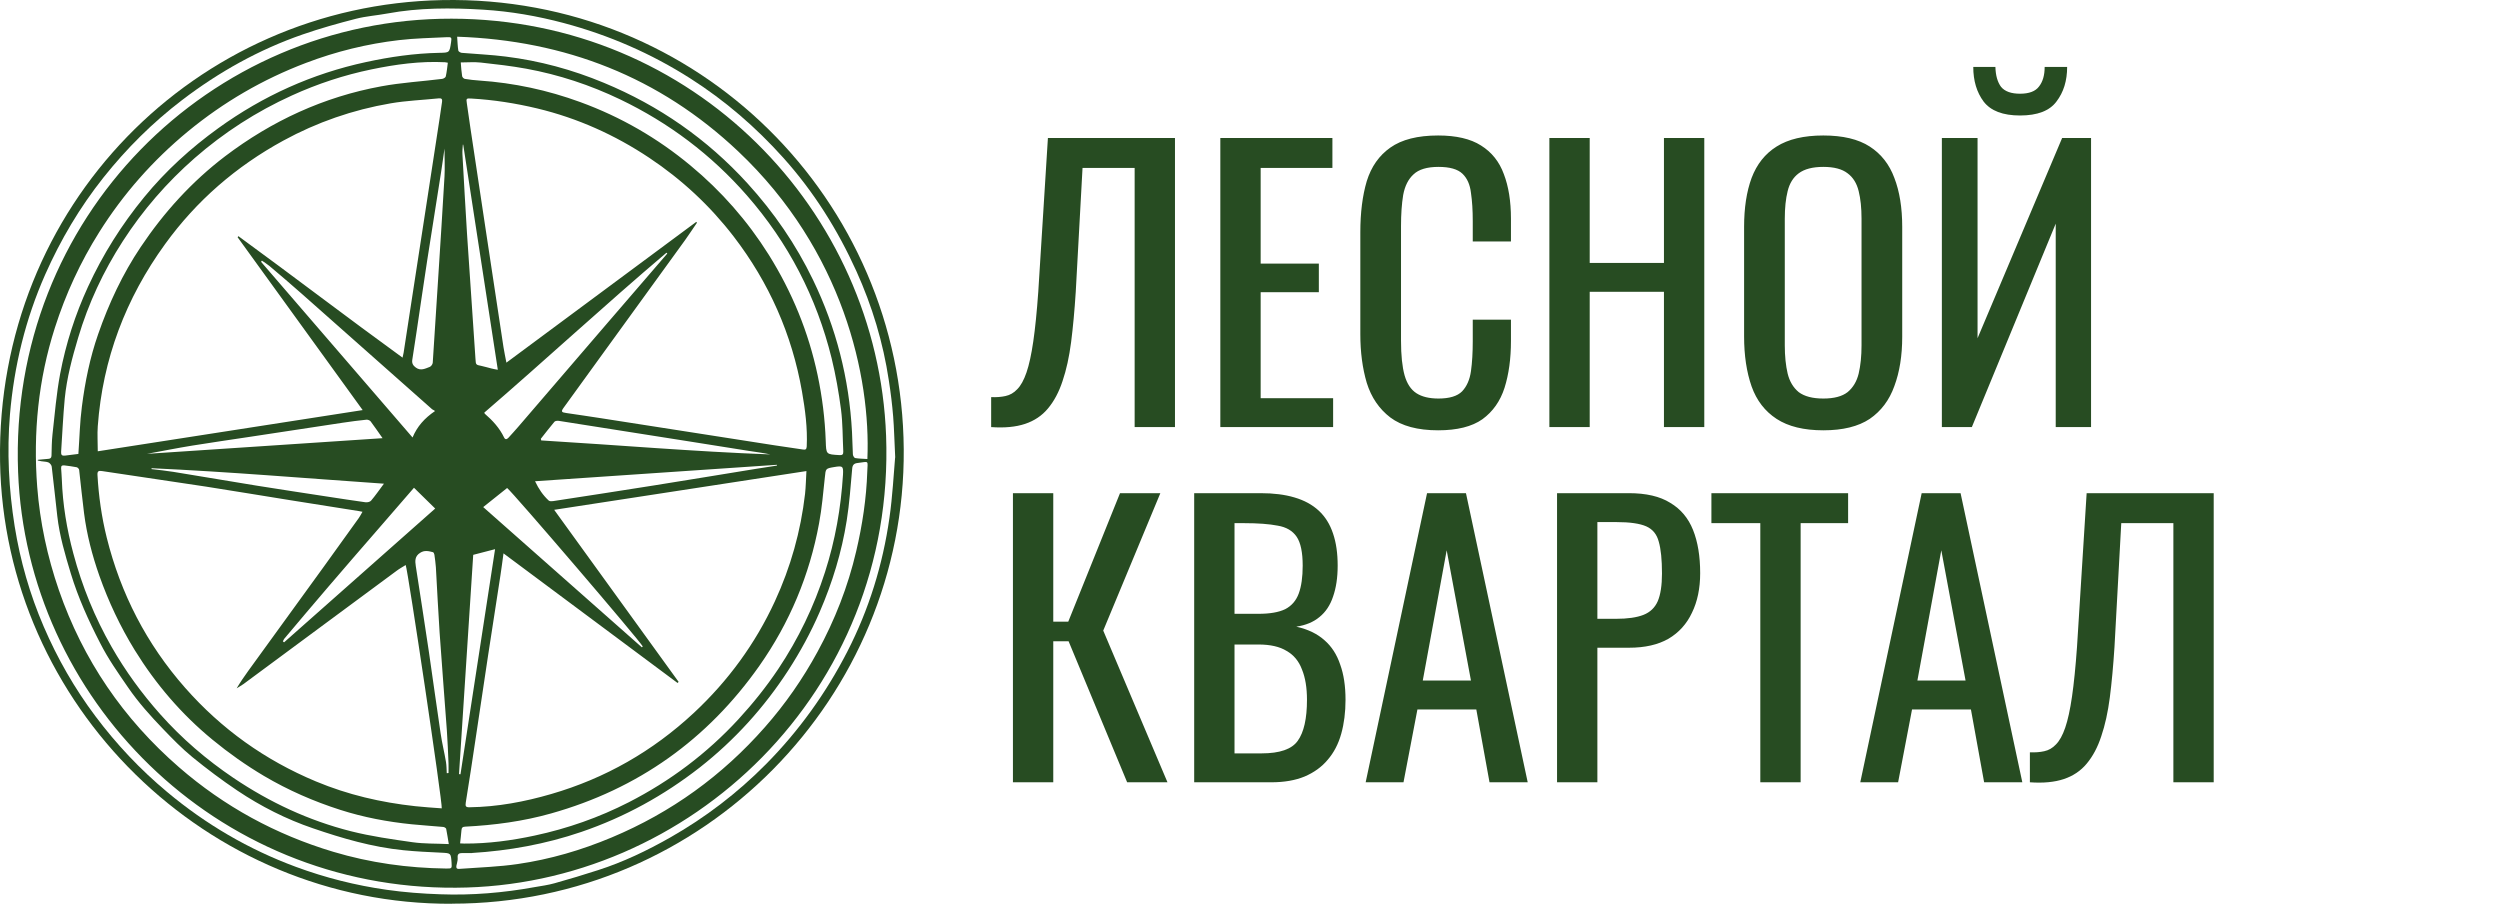 <?xml version="1.0" encoding="UTF-8"?> <svg xmlns="http://www.w3.org/2000/svg" width="549" height="199" viewBox="0 0 549 199" fill="none"><path d="M217.658 93.79V87.206C218.808 87.258 219.853 87.18 220.794 86.971C221.787 86.762 222.649 86.265 223.38 85.481C224.164 84.698 224.844 83.47 225.418 81.798C225.993 80.125 226.49 77.852 226.908 74.978C227.326 72.104 227.691 68.473 228.005 64.083L230.121 30.3H258.025V93.79H249.168V36.885H237.724L236.235 64.083C235.974 68.159 235.634 71.843 235.216 75.135C234.798 78.375 234.171 81.223 233.335 83.679C232.551 86.082 231.48 88.094 230.121 89.714C228.815 91.282 227.143 92.405 225.105 93.085C223.067 93.764 220.585 93.999 217.658 93.79ZM267.984 93.79V30.3H292.596V36.885H276.841V57.891H289.618V64.162H276.841V87.441H292.753V93.79H267.984ZM315.815 94.496C311.321 94.496 307.82 93.555 305.312 91.674C302.856 89.793 301.131 87.258 300.139 84.071C299.198 80.883 298.728 77.33 298.728 73.411V50.993C298.728 46.708 299.198 42.972 300.139 39.785C301.131 36.597 302.856 34.141 305.312 32.417C307.82 30.64 311.321 29.752 315.815 29.752C319.786 29.752 322.922 30.483 325.221 31.946C327.572 33.41 329.245 35.5 330.237 38.217C331.283 40.934 331.805 44.2 331.805 48.015V53.031H323.418V48.563C323.418 46.212 323.288 44.148 323.026 42.371C322.817 40.542 322.19 39.132 321.145 38.139C320.1 37.146 318.349 36.649 315.893 36.649C313.385 36.649 311.556 37.198 310.407 38.295C309.257 39.34 308.499 40.856 308.134 42.842C307.82 44.775 307.663 47.048 307.663 49.661V74.822C307.663 78.009 307.925 80.543 308.447 82.425C308.97 84.254 309.832 85.56 311.034 86.344C312.236 87.127 313.856 87.519 315.893 87.519C318.297 87.519 320.022 86.997 321.067 85.952C322.112 84.855 322.765 83.365 323.026 81.484C323.288 79.603 323.418 77.408 323.418 74.9V70.197H331.805V74.9C331.805 78.767 331.335 82.189 330.394 85.168C329.454 88.094 327.834 90.394 325.534 92.066C323.235 93.686 319.995 94.496 315.815 94.496ZM340.243 93.79V30.3H349.1V57.734H365.403V30.3H374.261V93.79H365.403V64.083H349.1V93.79H340.243ZM400.405 94.496C396.12 94.496 392.697 93.659 390.137 91.987C387.576 90.315 385.747 87.938 384.65 84.855C383.553 81.719 383.004 78.061 383.004 73.881V49.818C383.004 45.637 383.553 42.058 384.65 39.079C385.8 36.048 387.629 33.749 390.137 32.182C392.697 30.562 396.12 29.752 400.405 29.752C404.69 29.752 408.086 30.562 410.595 32.182C413.103 33.801 414.906 36.101 416.003 39.079C417.153 42.058 417.727 45.637 417.727 49.818V73.959C417.727 78.088 417.153 81.693 416.003 84.776C414.906 87.859 413.103 90.263 410.595 91.987C408.086 93.659 404.69 94.496 400.405 94.496ZM400.405 87.519C402.756 87.519 404.533 87.049 405.735 86.109C406.937 85.116 407.747 83.757 408.165 82.033C408.583 80.256 408.792 78.192 408.792 75.841V48.015C408.792 45.663 408.583 43.651 408.165 41.979C407.747 40.255 406.937 38.949 405.735 38.06C404.533 37.12 402.756 36.649 400.405 36.649C398.053 36.649 396.251 37.12 394.996 38.06C393.795 38.949 392.985 40.255 392.567 41.979C392.149 43.651 391.94 45.663 391.94 48.015V75.841C391.94 78.192 392.149 80.256 392.567 82.033C392.985 83.757 393.795 85.116 394.996 86.109C396.251 87.049 398.053 87.519 400.405 87.519ZM426.433 93.79V30.3H434.271V74.273L452.847 30.3H459.196V93.79H451.437V49.112L433.017 93.79H426.433ZM443.598 25.362C439.836 25.362 437.171 24.343 435.603 22.305C434.088 20.267 433.33 17.733 433.33 14.702H438.19C438.242 16.584 438.66 18.047 439.444 19.092C440.28 20.085 441.665 20.581 443.598 20.581C445.584 20.581 446.969 20.058 447.753 19.013C448.589 17.968 449.007 16.531 449.007 14.702H453.945C453.945 17.733 453.161 20.267 451.593 22.305C450.078 24.343 447.413 25.362 443.598 25.362ZM222.44 171.79V108.3H231.297V136.518H234.589L245.954 108.3H254.812L242.27 138.478L256.379 171.79H247.522L234.667 140.829H231.297V171.79H222.44ZM262.243 171.79V108.3H276.822C279.696 108.3 282.178 108.614 284.269 109.241C286.411 109.868 288.188 110.835 289.599 112.141C291.01 113.448 292.055 115.12 292.734 117.158C293.413 119.143 293.753 121.495 293.753 124.212C293.753 126.825 293.413 129.098 292.734 131.031C292.107 132.912 291.114 134.402 289.755 135.499C288.449 136.596 286.751 137.302 284.661 137.615C287.221 138.19 289.285 139.183 290.853 140.594C292.42 141.953 293.57 143.729 294.302 145.924C295.085 148.066 295.477 150.653 295.477 153.684C295.477 156.401 295.164 158.883 294.537 161.13C293.91 163.377 292.917 165.284 291.558 166.852C290.252 168.42 288.554 169.648 286.463 170.536C284.425 171.372 281.996 171.79 279.174 171.79H262.243ZM271.1 165.441H277.058C281.029 165.441 283.668 164.527 284.974 162.698C286.333 160.817 287.012 157.812 287.012 153.684C287.012 151.019 286.646 148.798 285.915 147.021C285.235 145.192 284.112 143.834 282.544 142.945C281.029 142.005 278.965 141.534 276.352 141.534H271.1V165.441ZM271.1 134.794H276.352C278.86 134.794 280.82 134.454 282.231 133.775C283.642 133.043 284.634 131.893 285.209 130.326C285.784 128.758 286.071 126.72 286.071 124.212C286.071 121.286 285.627 119.169 284.739 117.863C283.851 116.557 282.466 115.747 280.585 115.433C278.704 115.067 276.248 114.885 273.217 114.885H271.1V134.794ZM299.899 171.79L313.381 108.3H321.925L335.485 171.79H327.098L324.198 155.8H311.265L308.208 171.79H299.899ZM312.44 149.451H323.022L317.692 120.842L312.44 149.451ZM341.927 171.79V108.3H357.682C361.496 108.3 364.527 109.006 366.774 110.417C369.073 111.775 370.745 113.761 371.79 116.374C372.836 118.987 373.358 122.148 373.358 125.858C373.358 129.202 372.757 132.102 371.555 134.558C370.406 137.014 368.681 138.922 366.382 140.28C364.083 141.587 361.209 142.24 357.76 142.24H350.784V171.79H341.927ZM350.784 135.891H354.86C357.42 135.891 359.432 135.604 360.895 135.029C362.358 134.454 363.404 133.461 364.031 132.05C364.658 130.587 364.971 128.549 364.971 125.936C364.971 122.906 364.736 120.58 364.266 118.96C363.848 117.341 362.933 116.217 361.522 115.59C360.111 114.963 357.917 114.649 354.938 114.649H350.784V135.891ZM386.563 171.79V114.885H375.825V108.3H405.845V114.885H395.42V171.79H386.563ZM408.517 171.79L421.999 108.3H430.542L444.102 171.79H435.715L432.815 155.8H419.882L416.825 171.79H408.517ZM421.058 149.451H431.64L426.31 120.842L421.058 149.451ZM445.763 171.79V165.206C446.913 165.258 447.958 165.18 448.898 164.971C449.891 164.762 450.753 164.265 451.485 163.482C452.269 162.698 452.948 161.47 453.523 159.798C454.098 158.125 454.594 155.852 455.012 152.978C455.43 150.104 455.796 146.473 456.109 142.083L458.226 108.3H486.13V171.79H477.273V114.885H465.829L464.34 142.083C464.078 146.159 463.739 149.843 463.321 153.135C462.903 156.375 462.276 159.223 461.439 161.679C460.656 164.082 459.584 166.094 458.226 167.714C456.919 169.282 455.247 170.405 453.209 171.085C451.171 171.764 448.689 171.999 445.763 171.79Z" fill="#274C22"></path><path d="M99.248 198.468C45.337 198.705 0.874 154.815 0.013 101.34C-0.869 45.22 42.927 1.094 97.118 0.02C153.482 -1.077 198.075 43.952 198.462 98.653C198.849 153.053 154.623 198.447 99.248 198.447V198.468ZM196.59 100.501C196.396 96.697 196.353 94.075 196.138 91.453C195.922 88.809 195.6 86.187 195.191 83.564C193.942 75.225 191.532 67.23 188.067 59.556C183.957 50.465 178.684 42.082 172.012 34.645C165.986 27.94 159.228 22.093 151.61 17.236C142.98 11.733 133.726 7.714 123.847 5.071C118.036 3.523 112.118 2.491 106.114 2.126C99.076 1.696 92.039 1.675 85.066 2.964C82.763 3.394 80.417 3.545 78.157 4.125C74.24 5.135 70.302 6.231 66.471 7.564C56.851 10.895 48.092 15.796 40 21.964C33.522 26.908 27.776 32.625 22.718 38.987C17.532 45.521 13.313 52.636 9.934 60.266C5.587 70.088 3.091 80.383 2.187 91.023C1.498 99.233 1.929 107.422 3.22 115.568C4.447 123.177 6.556 130.528 9.59 137.578C12.603 144.584 16.369 151.183 20.975 157.309C25.581 163.456 30.81 169.001 36.707 173.923C45.187 181.016 54.591 186.518 64.986 190.365C71.443 192.751 78.093 194.428 84.894 195.395C88.789 195.954 92.749 196.255 96.709 196.384C103.639 196.641 110.547 196.061 117.391 194.815C118.876 194.557 120.361 194.363 121.803 193.955C124.988 193.074 128.152 192.106 131.294 191.096C136.868 189.312 142.097 186.797 147.176 183.917C154.924 179.511 161.919 174.159 168.203 167.819C175.434 160.511 181.374 152.236 186.066 143.101C190.822 133.838 193.856 124.015 195.32 113.741C196.009 108.97 196.245 104.112 196.568 100.458L196.59 100.501Z" fill="#274C22"></path><path d="M100.088 194.943C47.102 195.265 5.846 153.353 3.973 103.617C1.843 47.691 46.155 4.017 99.162 4.103C152.32 4.189 192.759 46.23 194.588 95.729C196.654 151.849 151.438 194.707 100.088 194.943ZM88.402 78.534C88.509 78.04 88.595 77.739 88.638 77.438C89.241 73.505 89.844 69.572 90.446 65.66C91.565 58.352 92.706 51.023 93.825 43.715C94.729 37.826 95.633 31.937 96.537 26.026C96.73 24.801 96.881 23.576 97.075 22.351C97.161 21.77 96.967 21.534 96.365 21.598C92.835 21.964 89.263 22.093 85.776 22.695C77.49 24.113 69.613 26.843 62.21 30.884C51.858 36.536 43.164 44.059 36.255 53.602C27.604 65.531 22.546 78.857 21.47 93.601C21.341 95.364 21.47 97.148 21.47 99.104C40.796 96.095 60.079 93.086 79.642 90.055C70.41 77.288 61.285 64.693 52.181 52.098C52.246 52.012 52.289 51.947 52.353 51.861C64.405 60.652 76.242 69.722 88.423 78.556L88.402 78.534ZM111.128 79.695C125.16 69.292 139.041 58.997 152.901 48.723C152.944 48.788 153.009 48.852 153.052 48.917C152.191 50.185 151.33 51.474 150.448 52.721C144.508 60.91 138.568 69.099 132.628 77.309C129.68 81.372 126.731 85.434 123.804 89.496C123.159 90.377 123.266 90.549 124.364 90.7C126.903 91.087 129.443 91.431 131.982 91.839C139.278 92.978 146.574 94.117 153.87 95.256C159.293 96.095 164.695 96.954 170.118 97.793C172.206 98.115 174.294 98.394 176.36 98.717C176.898 98.803 177.113 98.674 177.156 98.051C177.35 93.988 176.812 89.99 176.123 86.014C173.928 73.441 168.892 62.071 161.122 51.947C155.914 45.177 149.716 39.416 142.592 34.666C135.017 29.616 126.817 25.94 117.972 23.812C113.216 22.673 108.417 21.921 103.531 21.641C102.412 21.577 102.347 21.598 102.52 22.695C103.036 26.349 103.574 29.981 104.134 33.635C104.952 39.073 105.769 44.51 106.587 49.948C107.9 58.718 109.234 67.487 110.569 76.256C110.741 77.352 110.978 78.427 111.214 79.674L111.128 79.695ZM97.01 177.533C97.204 176.373 89.607 125.39 89.09 124.079C88.402 124.509 87.691 124.896 87.067 125.369C81.859 129.195 76.672 133.042 71.486 136.889C65.481 141.338 59.477 145.787 53.472 150.215C52.999 150.559 52.461 150.838 51.966 151.161C52.784 149.785 53.645 148.539 54.527 147.313C60.036 139.705 65.567 132.096 71.077 124.487C73.659 120.92 76.242 117.33 78.803 113.741C79.083 113.354 79.298 112.903 79.599 112.387C79.212 112.301 79.018 112.258 78.825 112.236C73.81 111.441 68.796 110.646 63.781 109.85C57.605 108.862 51.428 107.83 45.251 106.863C37.633 105.702 30.014 104.606 22.395 103.445C21.664 103.338 21.362 103.445 21.405 104.284C21.664 108.926 22.309 113.504 23.428 118.018C26.506 130.398 32.188 141.424 40.646 151.032C48.63 160.102 58.207 166.937 69.377 171.601C76.371 174.524 83.667 176.222 91.199 177.039C93.115 177.254 95.03 177.361 97.01 177.512V177.533ZM149.027 149.742C149.027 149.742 148.855 149.893 148.791 149.979C136.093 140.522 123.395 131.064 110.569 121.521C110.332 123.262 110.138 124.788 109.901 126.314C108.998 132.182 108.094 138.028 107.19 143.896C106.264 149.936 105.382 155.975 104.478 161.994C103.768 166.744 103.058 171.494 102.283 176.244C102.154 177.06 102.283 177.297 103.144 177.275C109.256 177.189 115.196 176.072 121.028 174.374C132.886 170.935 143.346 164.96 152.385 156.534C159.896 149.527 165.857 141.381 170.161 132.053C173.626 124.552 175.843 116.664 176.79 108.453C176.962 106.863 176.984 105.272 177.091 103.445C158.583 106.283 140.268 109.098 121.695 111.957C130.928 124.702 139.988 137.212 149.027 149.742ZM8.277 101.232C8.277 101.232 8.299 101.06 8.32 100.974C9.095 100.909 9.87 100.823 10.645 100.759C11.097 100.716 11.29 100.544 11.312 100.049C11.355 98.502 11.355 96.933 11.527 95.385C12.022 90.958 12.388 86.487 13.206 82.102C14.454 75.504 16.499 69.12 19.318 62.995C22.589 55.88 26.7 49.346 31.671 43.285C36.427 37.482 41.915 32.496 47.963 28.132C57.777 21.04 68.559 16.182 80.396 13.624C85.668 12.485 91.006 11.711 96.429 11.604C98.71 11.561 98.71 11.604 99.055 9.283C99.205 8.23 99.184 8.122 98.151 8.165C94.643 8.337 91.113 8.401 87.627 8.81C80.611 9.627 73.789 11.303 67.181 13.818C57.712 17.407 49.082 22.437 41.27 28.863C33.587 35.204 27.087 42.554 21.793 50.98C17.639 57.578 14.411 64.585 12.044 72.001C8.407 83.371 7.266 95.041 8.17 106.906C8.772 114.665 10.386 122.209 12.926 129.581C18.242 144.928 27.087 157.867 39.311 168.485C49.233 177.103 60.553 183.272 73.186 187.055C81.3 189.484 89.564 190.623 98 190.73C99.248 190.73 99.248 190.73 99.162 189.419C99.012 187.313 99.012 187.356 96.881 187.248C94.126 187.119 91.35 186.99 88.595 186.711C81.751 186.023 75.188 184.11 68.731 181.896C62.856 179.898 57.303 177.082 52.138 173.621C48.716 171.322 45.423 168.85 42.238 166.249C39.957 164.379 37.869 162.23 35.825 160.102C33.049 157.222 30.38 154.256 28.099 150.924C25.925 147.765 23.73 144.648 21.987 141.209C19.447 136.287 17.166 131.258 15.552 125.949C14.303 121.822 13.077 117.674 12.582 113.354C12.151 109.721 11.807 106.089 11.355 102.457C11.312 102.134 10.968 101.704 10.645 101.554C10.193 101.361 9.633 101.382 9.117 101.296C8.837 101.253 8.557 101.189 8.277 101.124V101.232ZM17.209 99.749C17.467 96.159 17.532 92.699 17.984 89.281C18.672 83.886 19.748 78.556 21.556 73.376C23.902 66.627 26.915 60.179 30.896 54.247C35.997 46.638 42.087 39.911 49.426 34.322C59.692 26.542 71.077 21.276 83.731 18.955C88.143 18.138 92.663 17.88 97.118 17.321C97.398 17.278 97.85 17.02 97.893 16.784C98.108 15.817 98.215 14.806 98.344 13.775C98.108 13.732 97.914 13.689 97.72 13.667C92.254 13.388 86.874 14.14 81.579 15.236C75.553 16.483 69.743 18.396 64.126 20.954C56.313 24.5 49.211 29.078 42.755 34.709C36.643 40.061 31.37 46.144 26.958 52.979C22.697 59.577 19.404 66.627 17.166 74.15C15.853 78.534 14.669 82.962 14.217 87.54C13.851 91.431 13.679 95.342 13.421 99.254C13.378 99.921 13.636 100.135 14.282 100.049C15.272 99.921 16.283 99.813 17.209 99.684V99.749ZM101.185 13.732C101.271 14.806 101.336 15.795 101.487 16.741C101.53 16.956 101.831 17.278 102.068 17.321C103.122 17.493 104.177 17.622 105.253 17.687C112.871 18.203 120.253 19.793 127.42 22.415C136.308 25.661 144.4 30.325 151.653 36.364C158.411 41.974 164.135 48.487 168.806 55.923C173.928 64.112 177.543 72.903 179.545 82.36C180.556 87.132 181.159 91.968 181.331 96.825C181.439 99.791 181.353 99.77 184.366 99.942C184.99 99.985 185.205 99.77 185.183 99.168C185.033 96.095 185.076 92.978 184.688 89.948C184.193 86.165 183.526 82.36 182.622 78.663C179.308 65.252 173.11 53.301 164.006 42.898C156.194 33.979 146.897 26.972 136.201 21.835C129.615 18.675 122.728 16.397 115.562 15.086C112.247 14.484 108.89 14.097 105.533 13.732C104.112 13.581 102.67 13.71 101.207 13.71L101.185 13.732ZM98.56 185.378C98.344 184.132 98.194 183.057 97.979 182.004C97.936 181.832 97.57 181.617 97.333 181.596C95.03 181.381 92.727 181.252 90.425 181.015C85.109 180.478 79.858 179.489 74.757 177.856C68.903 175.986 63.286 173.535 57.97 170.397C53.989 168.033 50.223 165.368 46.672 162.445C39.871 156.857 34.211 150.258 29.584 142.757C26.398 137.577 23.837 132.139 21.814 126.422C20.243 121.951 19.06 117.395 18.457 112.688C18.048 109.528 17.747 106.347 17.381 103.187C17.36 102.973 17.058 102.65 16.843 102.607C15.939 102.414 15.014 102.328 14.11 102.199C13.636 102.134 13.399 102.306 13.421 102.801C13.464 103.596 13.55 104.413 13.572 105.208C13.765 110.753 14.669 116.213 16.111 121.564C18.027 128.743 20.803 135.578 24.505 142.048C27.539 147.356 31.112 152.257 35.158 156.814C39.935 162.187 45.337 166.83 51.299 170.849C59.24 176.201 67.806 180.198 77.06 182.541C81.493 183.659 86.056 184.304 90.575 184.949C93.115 185.314 95.74 185.228 98.517 185.357L98.56 185.378ZM101.013 185.206C101.358 185.206 101.68 185.249 101.982 185.249C107.19 185.271 112.333 184.583 117.434 183.487C124.644 181.939 131.509 179.532 138.073 176.179C147.177 171.515 155.226 165.475 162.155 157.953C165.341 154.492 168.268 150.838 170.893 146.927C175.327 140.285 178.748 133.192 181.18 125.605C183.419 118.663 184.667 111.527 185.119 104.262C185.226 102.371 185.076 102.242 183.182 102.564C181.266 102.887 181.331 102.908 181.137 104.821C180.771 108.195 180.492 111.591 179.868 114.923C177.78 126.293 173.39 136.782 166.74 146.239C155.355 162.402 140.118 173.256 121.028 178.629C114.873 180.37 108.546 181.209 102.175 181.531C101.573 181.553 101.379 181.767 101.336 182.326C101.271 183.251 101.142 184.153 101.035 185.206H101.013ZM190.478 100.78C191.231 82.833 185.205 55.064 162.091 33.226C144.831 16.913 124.127 8.874 100.389 8.058C100.475 9.24 100.497 10.185 100.647 11.11C100.669 11.303 101.099 11.561 101.379 11.604C104.586 11.883 107.835 12.012 111.042 12.421C118.489 13.345 125.698 15.301 132.607 18.181C144.745 23.21 155.29 30.54 164.157 40.276C169.968 46.66 174.789 53.688 178.533 61.447C183.634 72.001 186.475 83.156 187.099 94.848C187.185 96.481 187.206 98.136 187.292 99.77C187.292 100.049 187.572 100.544 187.787 100.587C188.67 100.737 189.552 100.737 190.499 100.802L190.478 100.78ZM103.66 187.334C102.756 187.334 102.089 187.334 101.444 187.334C100.863 187.334 100.454 187.506 100.497 188.237C100.54 188.688 100.475 189.161 100.346 189.613C99.959 190.924 100.411 190.859 101.357 190.773C105.468 190.472 109.6 190.343 113.689 189.742C120.813 188.71 127.7 186.689 134.35 183.895C147.413 178.415 158.604 170.333 167.966 159.694C172.443 154.621 176.295 149.076 179.523 143.144C183.333 136.158 186.216 128.808 188.024 121.049C189.38 115.288 190.262 109.442 190.456 103.531C190.542 100.995 190.93 101.361 188.261 101.683C187.551 101.769 187.206 102.113 187.142 102.908C186.797 106.712 186.539 110.56 185.937 114.321C184.839 121.263 182.794 127.948 179.997 134.396C178.06 138.867 175.735 143.144 173.088 147.228C167.773 155.417 161.316 162.531 153.654 168.549C145.778 174.696 137.148 179.446 127.657 182.692C119.801 185.378 111.709 186.818 103.682 187.313L103.66 187.334ZM146.531 55.666C146.531 55.666 146.402 55.558 146.359 55.494C132.822 66.971 119.801 79.029 106.35 90.614C106.394 90.721 106.415 90.829 106.48 90.872C108.201 92.355 109.708 94.01 110.698 96.073C110.935 96.567 111.279 96.525 111.645 96.138C112.376 95.321 113.13 94.526 113.84 93.687C120.447 86.014 127.033 78.341 133.618 70.668C137.922 65.66 142.227 60.673 146.531 55.687V55.666ZM57.518 57.234L57.325 57.492C68.408 70.324 79.47 83.177 90.597 96.073C91.608 93.644 93.222 91.839 95.525 90.27C95.353 90.076 95.052 90.012 94.858 89.84C85.346 81.415 75.833 72.968 66.299 64.542C63.953 62.457 61.543 60.416 59.154 58.395C58.638 57.965 58.056 57.621 57.518 57.234ZM140.957 142.155C140.957 142.155 141.086 142.026 141.151 141.962C140.613 140.822 112.549 108.045 111.365 107.164C109.622 108.561 107.878 109.958 106.114 111.355C117.757 121.65 129.357 131.903 140.957 142.155ZM90.92 107.099C88.466 109.936 85.884 112.903 83.323 115.869C79.556 120.21 75.79 124.53 72.067 128.894C68.839 132.655 65.653 136.438 62.447 140.242C62.296 140.414 62.232 140.629 62.124 140.844C62.21 140.908 62.296 140.994 62.382 141.059C73.487 131.215 84.592 121.392 95.568 111.677C94.04 110.173 92.491 108.668 90.92 107.121V107.099ZM117.499 105.681C118.295 107.379 119.242 108.754 120.49 109.915C120.684 110.108 121.157 110.087 121.458 110.044C128.84 108.905 136.201 107.787 143.582 106.605C151.029 105.423 158.475 104.176 165.922 102.973C167.493 102.715 169.042 102.478 170.613 102.242C170.613 102.177 170.613 102.134 170.613 102.07C152.944 103.273 135.275 104.456 117.499 105.681ZM101.745 31.765H101.637C101.594 32.474 101.508 33.183 101.551 33.893C101.874 39.739 102.197 45.564 102.563 51.41C103.165 60.544 103.789 69.679 104.414 78.814C104.5 80.125 104.478 80.103 105.748 80.362C106.48 80.512 107.19 80.748 107.922 80.92C108.33 81.028 108.739 81.092 109.32 81.2C106.759 64.607 104.241 48.186 101.723 31.765H101.745ZM118.768 96.374C118.79 96.481 118.833 96.611 118.854 96.718C135.62 97.728 152.363 99.168 169.171 99.791C167.557 99.448 165.943 99.254 164.308 98.996C159.982 98.33 155.656 97.621 151.33 96.933C141.796 95.428 132.241 93.924 122.707 92.419C122.405 92.376 121.932 92.419 121.76 92.613C120.727 93.838 119.758 95.106 118.768 96.353V96.374ZM33.285 102.801C33.285 102.801 33.285 102.951 33.285 103.016C34.878 103.209 36.471 103.359 38.041 103.617C44.154 104.606 50.266 105.659 56.378 106.648C61.564 107.486 66.751 108.26 71.916 109.055C74.714 109.485 77.49 109.915 80.288 110.302C80.675 110.345 81.278 110.216 81.493 109.936C82.44 108.819 83.258 107.637 84.312 106.218C67.16 105.036 50.244 103.596 33.285 102.822V102.801ZM100.776 169.989C100.884 169.989 100.992 170.032 101.121 170.032C103.639 153.633 106.157 137.212 108.718 120.597C106.953 121.049 105.511 121.435 103.919 121.844C102.886 137.878 101.831 153.933 100.798 169.989H100.776ZM32.274 99.663C49.448 98.523 66.665 97.384 84.011 96.224C83.086 94.912 82.268 93.709 81.386 92.527C81.213 92.312 80.783 92.14 80.503 92.161C78.76 92.333 77.017 92.57 75.274 92.828C68.43 93.859 61.586 94.912 54.764 95.944C50.567 96.589 46.37 97.169 42.195 97.857C38.881 98.394 35.567 99.061 32.274 99.663ZM97.613 32.625C97.333 34.538 97.118 36.193 96.859 37.826C95.848 44.252 94.815 50.679 93.825 57.106C93.007 62.393 92.254 67.702 91.458 72.989C91.156 75.01 90.834 77.03 90.532 79.05C90.425 79.803 90.726 80.297 91.329 80.727C92.383 81.501 93.395 80.942 94.363 80.576C94.664 80.469 95.009 79.996 95.03 79.652C95.461 73.29 95.848 66.95 96.257 60.587C96.709 53.323 97.204 46.036 97.613 38.75C97.72 36.794 97.613 34.817 97.613 32.603V32.625ZM98.129 169.796C98.258 169.796 98.366 169.774 98.495 169.753C98.495 169.043 98.517 168.334 98.495 167.625C98.388 165.218 98.302 162.789 98.129 160.382C97.613 153.224 97.032 146.067 96.537 138.91C96.214 134.138 95.999 129.366 95.719 124.573C95.654 123.649 95.525 122.747 95.396 121.822C95.375 121.629 95.224 121.306 95.095 121.263C94.148 121.027 93.244 120.769 92.275 121.392C91.07 122.145 91.135 123.176 91.307 124.316C92.275 130.613 93.265 136.889 94.191 143.187C95.073 149.162 95.87 155.159 96.773 161.134C97.075 163.197 97.591 165.261 97.936 167.324C98.065 168.119 98.065 168.957 98.108 169.753L98.129 169.796Z" fill="#274C22"></path></svg> 